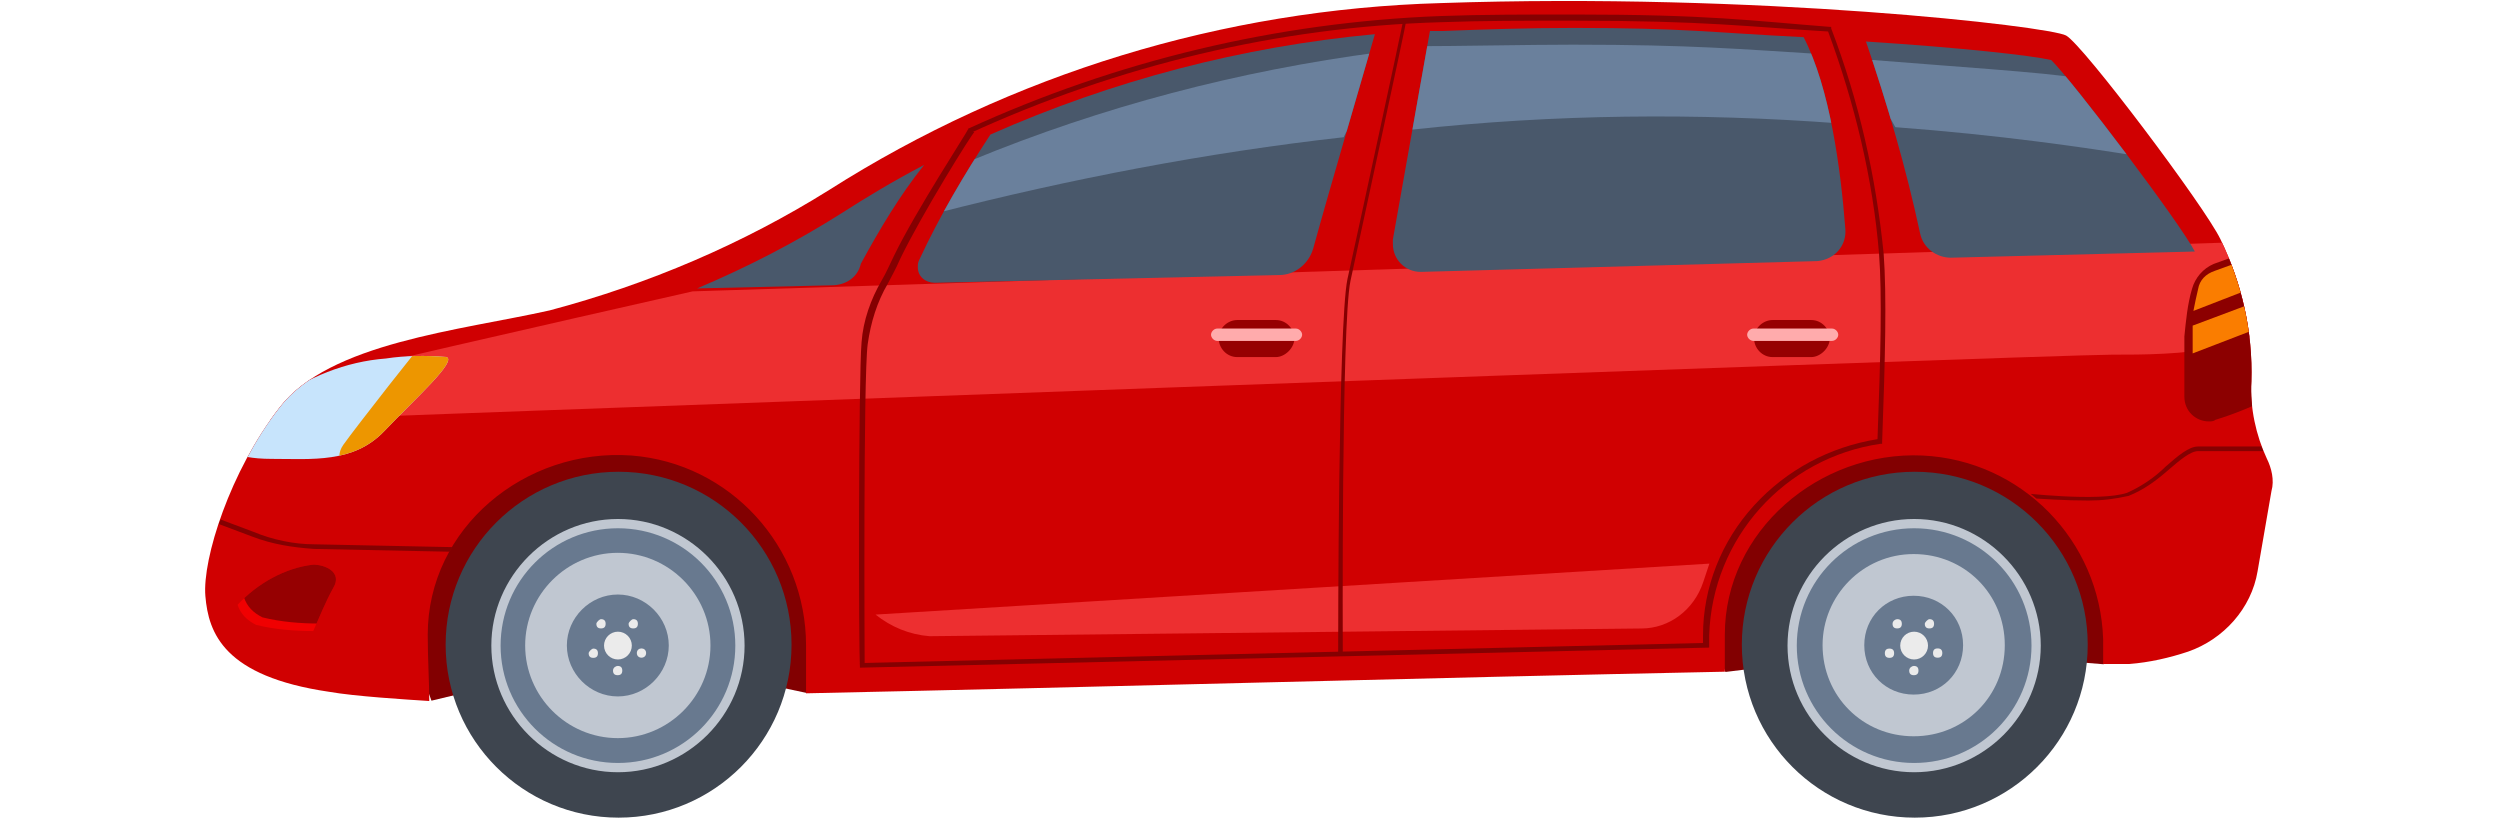 <?xml version="1.0" encoding="utf-8"?>
<!-- Generator: Adobe Illustrator 23.1.1, SVG Export Plug-In . SVG Version: 6.00 Build 0)  -->
<svg version="1.1" id="Layer_1" xmlns="http://www.w3.org/2000/svg" xmlns:xlink="http://www.w3.org/1999/xlink" x="0px" y="0px"
	 viewBox="0 0 161.9 53" style="enable-background:new 0 0 161.9 53;" xml:space="preserve">
<style type="text/css">
	.st0{fill:#820001;}
	.st1{fill:#D00001;}
	.st2{clip-path:url(#SVGID_2_);}
	.st3{fill:#850001;}
	.st4{fill:#ED2F30;}
	.st5{fill:#49586B;}
	.st6{fill:#3E454F;}
	.st7{fill:#68798F;}
	.st8{fill:#C0C7D1;}
	.st9{fill:#EBEBEB;}
	.st10{clip-path:url(#SVGID_4_);}
	.st11{fill:#C7E4FC;}
	.st12{fill:#F00001;}
	.st13{clip-path:url(#SVGID_6_);}
	.st14{fill:#ED9600;}
	.st15{clip-path:url(#SVGID_8_);}
	.st16{fill:#6A809C;}
	.st17{clip-path:url(#SVGID_10_);}
	.st18{clip-path:url(#SVGID_12_);}
	.st19{fill:#960001;}
	.st20{fill:#FFABAC;}
	.st21{clip-path:url(#SVGID_14_);}
	.st22{fill:#8C0000;}
	.st23{clip-path:url(#SVGID_16_);}
	.st24{fill:#FA7D00;}
	.st25{clip-path:url(#SVGID_18_);}
	.st26{fill:#D10000;}
	.st27{fill:#FF5456;}
</style>
<g id="Group_1281" transform="translate(0 0)">
	<g id="Group_1204" transform="translate(12.441 24.276)">
		<path id="Path_847" class="st0" d="M39.8,20.6L28,18.1l-12.5,3c0,0-2-5.5-2.1-6.1S15.9,5.9,16.7,5S27.8,0,28,0s11.8,1,12.4,1.7
			s6.1,5.5,6.1,5.5s0.9,3.6,0.7,4.7S45,16,45,16L39.8,20.6z"/>
	</g>
	<g id="Group_1205" transform="translate(95.637 25.117)">
		<path id="Path_848" class="st0" d="M40.6,17.9l-12.4-1l-12.1,1.5l-2.8-6.6c0,0,6.4-10.1,10.7-11.3s17.3,0.7,17.7,2.1
			s0.1,8.3,0.1,8.3L40.6,17.9z"/>
	</g>
	<g id="Group_1206" transform="translate(0)">
		<path id="Path_849" class="st1" d="M18.1,26.4c3.2-4.2,11.7-5,17.5-6.3c6.4-1.7,12.5-4.3,18.1-7.8C65.5,4.8,79.2,0.6,93.3,0.2
			c20.5-0.7,39.4,1.5,40.5,2.1s9,11.1,10,13.2c1.4,2.9,2.1,6,2,9.2c-0.1,1.7,0.3,3.5,1,5c0.3,0.6,0.5,1.4,0.3,2.1l-0.9,5.2
			c-0.4,2.4-2.2,4.4-4.5,5.2c-1.2,0.4-2.5,0.7-3.8,0.8c-0.2,0-0.7,0-1.7,0c0-0.5,0-1,0-1.6c-0.2-6.4-5.3-11.6-11.7-11.9
			c-6.7-0.3-12.8,4.9-12.8,11.6c0,0.9,0,1.7,0,2.4c-19.6,0.4-40.6,1-59.5,1.4c0-0.9,0-2,0-3.1c0-6.4-4.9-11.8-11.3-12.3
			c-6.9-0.5-13.2,4.7-13.2,11.6c0,1.6,0.1,3.1,0.1,4.3c-1.5-0.1-4.8-0.3-6.5-0.6c-6.8-1-7.8-3.8-8-6.2S14.9,30.5,18.1,26.4z"/>
	</g>
	<g id="Group_1211" transform="translate(0)">
		<g>
			<defs>
				<path id="SVGID_1_" d="M18.1,26.4c3.2-4.2,11.7-5,17.5-6.3c6.4-1.7,12.5-4.3,18.1-7.8C65.5,4.8,79.2,0.6,93.3,0.2
					c20.5-0.7,39.4,1.5,40.5,2.1s9,11.1,10,13.2c1.4,2.9,2.1,6,2,9.2c0,4.5,1.6,5.8,1.6,5.8l-1.7,10.2c0,0-5.1,2.2-7.7,2.2
					c-0.2,0-0.7,0-1.7,0c0-0.2,0-0.4,0-0.6c0-6.8-4.8-12.5-11.6-12.9c-6.8-0.4-12.9,4.8-12.9,11.6c0,0.9,0,1.7,0,2.4
					c-19.6,0.4-40.6,1-59.5,1.4c0-0.8,0-1.6,0-2.5c0-6.8-4.8-12.5-11.6-12.9s-12.9,4.8-12.9,11.6c0,1.6,0.1,3.1,0.1,4.3
					c-2.2-0.1-4.4-0.2-6.5-0.6c-2.3-0.5-7.8-3.8-8-6.2S14.9,30.5,18.1,26.4z"/>
			</defs>
			<clipPath id="SVGID_2_">
				<use xlink:href="#SVGID_1_"  style="overflow:visible;"/>
			</clipPath>
			<g id="Group_1210" class="st2">
				<g id="Group_1207" transform="translate(0.633 33.549)">
					<path id="Path_850" class="st3" d="M29.5,2.2l0-0.3l-9.8-0.2c-1.3,0-2.7-0.3-3.9-0.8L13.4,0l-0.1,0.3l2.4,0.9
						c1.3,0.5,2.6,0.7,4,0.8L29.5,2.2z"/>
				</g>
				<g id="Group_1208" transform="translate(117.448 28.915)">
					<path id="Path_851" class="st3" d="M17.8,3.5c0.9,0,1.7-0.1,2.6-0.3c1-0.4,1.8-1,2.6-1.7c0.7-0.6,1.4-1.2,1.9-1.2h4.6V0h-4.6
						c-0.6,0-1.3,0.6-2.1,1.3c-0.7,0.7-1.6,1.3-2.5,1.7c-1.8,0.6-6.9,0-6.9,0l0,0.3C14.8,3.4,16.3,3.5,17.8,3.5z"/>
				</g>
				<g id="Group_1209" transform="translate(2.655 15.569)">
					<path id="Path_852" class="st4" d="M142.8,0.1L42.2,3.3c0,0-12.4,2.8-24.4,5.6c-6.2,1.4-4.1,2.8-4.1,2.8s116.5-4.3,120.4-4.3
						s11.1,0,11.1-4.1S142.8,0.1,142.8,0.1z"/>
				</g>
			</g>
		</g>
	</g>
	<g id="Group_1216" transform="translate(31.849 1.808)">
		<g id="Group_1212" transform="translate(0 8.869)">
			<path id="Path_854" class="st5" d="M22,7.8L13.3,8c3.3-1.4,6.4-3,9.4-4.9c1.4-0.9,3.2-2,5.3-3.1c-1.6,2-2.9,4.2-4.1,6.4
				C23.7,7.3,22.9,7.8,22,7.8z"/>
		</g>
		<g id="Group_1213" transform="translate(14.189 0.405)">
			<path id="Path_855" class="st5" d="M18.1,6.5C26,3,34.4,0.8,43,0c-0.8,2.8-2.9,9.9-4,13.9c-0.3,1-1.2,1.7-2.2,1.7l-22.3,0.5
				c-0.6,0-1.1-0.4-1.1-1c0-0.2,0-0.3,0.1-0.5C14.8,11.8,16.4,9.1,18.1,6.5z"/>
		</g>
		<g id="Group_1214" transform="translate(75.691 0.881)">
			<path id="Path_856" class="st5" d="M13.3,0c6.2,0.4,10.7,0.9,12,1.2c1.5,1.5,8.3,10.5,9.3,12.4L18.8,14c-0.9,0-1.8-0.6-2-1.6
				C15.9,8.2,14.7,4.1,13.3,0z"/>
		</g>
		<g id="Group_1215" transform="translate(44.954)">
			<path id="Path_857" class="st5" d="M40.9,15.1l-25.7,0.7c-1,0-1.8-0.8-1.8-1.8c0-0.1,0-0.2,0-0.3l2.4-13.5c0.3,0,0.5,0,0.8,0
				C19.2,0.1,22.1,0,25.1,0c7.2,0,8.9,0.3,14.9,0.6c1.7,3.3,2.4,8.5,2.7,12.4C42.8,14.1,42,15,40.9,15.1
				C41,15.1,40.9,15.1,40.9,15.1z"/>
		</g>
	</g>
	<g id="Group_1230" transform="translate(96.101 27.251)">
		<g id="Group_1217" transform="translate(0 0)">
			<ellipse id="Ellipse_58" class="st6" cx="27.9" cy="14.5" rx="11.2" ry="11.2"/>
		</g>
		<g id="Group_1229" transform="translate(4.452 4.452)">
			<g id="Group_1218" transform="translate(0 0)">
				<circle id="Ellipse_59" class="st7" cx="23.4" cy="10.1" r="7.7"/>
			</g>
			<g id="Group_1219" transform="translate(4.177 4.178)">
				<path id="Path_858" class="st8" d="M13.3,5.9c0,3.3,2.6,5.9,5.9,5.9s5.9-2.6,5.9-5.9c0-3.3-2.6-5.9-5.9-5.9S13.3,2.7,13.3,5.9
					L13.3,5.9z M16,5.9c0-1.8,1.4-3.2,3.2-3.2c1.8,0,3.2,1.4,3.2,3.2c0,1.8-1.4,3.2-3.2,3.2c0,0,0,0,0,0C17.4,9.1,16,7.7,16,5.9
					L16,5.9z"/>
			</g>
			<g id="Group_1227" transform="translate(8.21 8.394)">
				<g id="Group_1221" transform="translate(0.995 0.811)">
					<g id="Group_1220">
						<ellipse id="Ellipse_60" class="st9" cx="14.2" cy="0.9" rx="0.9" ry="0.9"/>
					</g>
				</g>
				<g id="Group_1222" transform="translate(2.587)">
					<path id="Path_859" class="st9" d="M13.3,0.3c0,0.2,0.1,0.3,0.3,0.3c0.2,0,0.3-0.1,0.3-0.3c0-0.2-0.1-0.3-0.3-0.3c0,0,0,0,0,0
						C13.5,0,13.3,0.2,13.3,0.3z"/>
				</g>
				<g id="Group_1223" transform="translate(0.499)">
					<path id="Path_860" class="st9" d="M13.3,0.3c0,0.2,0.1,0.3,0.3,0.3c0.2,0,0.3-0.1,0.3-0.3S13.8,0,13.6,0c0,0,0,0,0,0
						C13.5,0,13.3,0.1,13.3,0.3z"/>
				</g>
				<g id="Group_1224" transform="translate(1.577 3.029)">
					<path id="Path_861" class="st9" d="M13.3,0.3c0,0.2,0.1,0.3,0.3,0.3c0.2,0,0.3-0.1,0.3-0.3c0-0.2-0.1-0.3-0.3-0.3
						C13.5,0,13.3,0.1,13.3,0.3z"/>
				</g>
				<g id="Group_1225" transform="translate(3.12 1.895)">
					<path id="Path_862" class="st9" d="M13.3,0.3c0,0.2,0.1,0.3,0.3,0.3s0.3-0.1,0.3-0.3c0-0.2-0.1-0.3-0.3-0.3S13.3,0.1,13.3,0.3
						L13.3,0.3z"/>
				</g>
				<g id="Group_1226" transform="translate(0 1.906)">
					<path id="Path_863" class="st9" d="M13.3,0.3c0,0.2,0.1,0.3,0.3,0.3s0.3-0.1,0.3-0.3c0-0.2-0.1-0.3-0.3-0.3S13.3,0.1,13.3,0.3
						L13.3,0.3z"/>
				</g>
			</g>
			<g id="Group_1228" transform="translate(1.907 1.907)">
				<path id="Path_864" class="st8" d="M13.3,8.2c0,4.5,3.7,8.2,8.2,8.2c4.5,0,8.2-3.7,8.2-8.2C29.7,3.7,26,0,21.5,0
					S13.3,3.7,13.3,8.2L13.3,8.2z M13.9,8.2c0-4.2,3.4-7.6,7.6-7.6c4.2,0,7.6,3.4,7.6,7.6c0,4.2-3.4,7.6-7.6,7.6h0
					C17.3,15.8,13.9,12.4,13.9,8.2z"/>
			</g>
		</g>
	</g>
	<g id="Group_1244" transform="translate(12.16 27.251)">
		<g id="Group_1231" transform="translate(0 0)">
			<ellipse id="Ellipse_61" class="st6" cx="27.9" cy="14.5" rx="11.2" ry="11.2"/>
		</g>
		<g id="Group_1243" transform="translate(4.452 4.452)">
			<g id="Group_1232" transform="translate(0 0)">
				<circle id="Ellipse_62" class="st7" cx="23.4" cy="10.1" r="7.7"/>
			</g>
			<g id="Group_1233" transform="translate(4.098 4.098)">
				<path id="Path_865" class="st8" d="M13.3,6c0,3.3,2.7,6,6,6s6-2.7,6-6s-2.7-6-6-6h0C16,0,13.3,2.7,13.3,6z M16,6
					c0-1.8,1.5-3.3,3.3-3.3s3.3,1.5,3.3,3.3s-1.5,3.3-3.3,3.3S16,7.8,16,6L16,6z"/>
			</g>
			<g id="Group_1241" transform="translate(8.21 8.394)">
				<g id="Group_1235" transform="translate(0.995 0.811)">
					<g id="Group_1234">
						<ellipse id="Ellipse_63" class="st9" cx="14.2" cy="0.9" rx="0.9" ry="0.9"/>
					</g>
				</g>
				<g id="Group_1236" transform="translate(2.587)">
					<path id="Path_866" class="st9" d="M13.3,0.3c0,0.2,0.1,0.3,0.3,0.3s0.3-0.1,0.3-0.3c0-0.2-0.1-0.3-0.3-0.3
						C13.5,0,13.3,0.2,13.3,0.3z"/>
				</g>
				<g id="Group_1237" transform="translate(0.499)">
					<path id="Path_867" class="st9" d="M13.3,0.3c0,0.2,0.1,0.3,0.3,0.3s0.3-0.1,0.3-0.3c0-0.2-0.1-0.3-0.3-0.3
						C13.5,0,13.3,0.2,13.3,0.3z"/>
				</g>
				<g id="Group_1238" transform="translate(1.577 3.029)">
					<path id="Path_868" class="st9" d="M13.3,0.3c0,0.2,0.1,0.3,0.3,0.3c0.2,0,0.3-0.1,0.3-0.3c0-0.2-0.1-0.3-0.3-0.3c0,0,0,0,0,0
						C13.5,0,13.3,0.1,13.3,0.3z"/>
				</g>
				<g id="Group_1239" transform="translate(3.12 1.895)">
					<ellipse id="Ellipse_64" class="st9" cx="13.6" cy="0.3" rx="0.3" ry="0.3"/>
				</g>
				<g id="Group_1240" transform="translate(0 1.906)">
					<path id="Path_869" class="st9" d="M13.3,0.3c0,0.2,0.1,0.3,0.3,0.3c0.2,0,0.3-0.1,0.3-0.3c0-0.2-0.1-0.3-0.3-0.3c0,0,0,0,0,0
						C13.5,0,13.3,0.2,13.3,0.3z"/>
				</g>
			</g>
			<g id="Group_1242" transform="translate(1.907 1.907)">
				<path id="Path_870" class="st8" d="M13.3,8.2c0,4.5,3.7,8.2,8.2,8.2c4.5,0,8.2-3.7,8.2-8.2C29.7,3.7,26,0,21.5,0
					C17,0,13.3,3.7,13.3,8.2L13.3,8.2z M13.9,8.2c0-4.2,3.4-7.6,7.6-7.6c4.2,0,7.6,3.4,7.6,7.6c0,4.2-3.4,7.6-7.6,7.6h0
					C17.3,15.8,13.9,12.4,13.9,8.2z"/>
			</g>
		</g>
	</g>
	<g id="Group_1247" transform="translate(0)">
		<g>
			<defs>
				<path id="SVGID_3_" d="M18.1,26.4c3.2-4.2,11.7-5,17.5-6.3c6.4-1.7,12.5-4.3,18.1-7.8C65.5,4.8,79.2,0.6,93.3,0.2
					c20.5-0.7,39.4,1.5,40.5,2.1s9,11.1,10,13.2c1.4,2.9,2.1,6,2,9.2c0,4.5,1.6,5.8,1.6,5.8l-1.7,10.2c0,0-5.1,2.2-7.7,2.2
					c-0.2,0-0.7,0-1.7,0c0-0.2,0-0.4,0-0.6c0-6.8-4.8-12.5-11.6-12.9c-6.8-0.4-12.9,4.8-12.9,11.6c0,0.9,0,1.7,0,2.4
					c-19.6,0.4-40.6,1-59.5,1.4c0-0.8,0-1.6,0-2.5c0-6.8-4.8-12.5-11.6-12.9s-12.9,4.8-12.9,11.6c0,1.6,0.1,3.1,0.1,4.3
					c-2.2-0.1-4.4-0.2-6.5-0.6c-2.3-0.5-7.8-3.8-8-6.2S14.9,30.5,18.1,26.4z"/>
			</defs>
			<clipPath id="SVGID_4_">
				<use xlink:href="#SVGID_3_"  style="overflow:visible;"/>
			</clipPath>
			<g id="Group_1246" class="st10">
				<g id="Group_1245" transform="translate(1.188 23.017)">
					<path id="Path_871" class="st11" d="M16.6,3c2.1-1.6,4.6-2.6,7.2-2.8c1.3-0.2,2.6-0.2,3.9-0.1c0.8,0.2-2,2.7-4,4.8
						S19,6.7,16.4,6.7s-3.1-0.8-3.1-0.8C14.3,4.8,15.4,3.9,16.6,3z"/>
				</g>
			</g>
		</g>
	</g>
	<g id="Group_1248" transform="translate(2.085 36.567)">
		<path id="Path_873" class="st12" d="M13.3,2.6c0.2,0.6,0.6,1,1.2,1.3c1.2,0.3,2.5,0.4,3.7,0.4c0.4-0.9,0.8-1.9,1.3-2.8
			C20.1,0.5,19,0,18.2,0C16.4,0.2,14.6,1.2,13.3,2.6z"/>
	</g>
	<g id="Group_1251" transform="translate(1.188 23.017)">
		<g>
			<defs>
				<path id="SVGID_5_" d="M16.6,3c2.1-1.6,4.6-2.6,7.2-2.8c1.3-0.2,2.6-0.2,3.9-0.1c0.8,0.2-2,2.7-4,4.8S19,6.7,16.4,6.7
					s-3.1-0.8-3.1-0.8C14.3,4.8,15.4,3.9,16.6,3z"/>
			</defs>
			<clipPath id="SVGID_6_">
				<use xlink:href="#SVGID_5_"  style="overflow:visible;"/>
			</clipPath>
			<g id="Group_1250" class="st13">
				<g id="Group_1249" transform="translate(7.446 -1.211)">
					<path id="Path_874" class="st14" d="M19.1,0c-0.1,0-4.8,6-5.5,7s0.2,1.8,0.7,2.1s7.7-6.3,7.7-6.5S20.9,1,20.9,1L19.1,0z"/>
				</g>
			</g>
		</g>
	</g>
	<g id="Group_1254" transform="translate(46.037 2.213)">
		<g>
			<defs>
				<path id="SVGID_7_" d="M18.1,6.5C26,3,34.4,0.8,43,0c-0.8,2.8-2.9,9.9-4,13.9c-0.3,1-1.2,1.7-2.2,1.7l-22.3,0.5
					c-0.6,0-1.1-0.4-1.1-1c0-0.2,0-0.3,0.1-0.5C14.8,11.8,16.4,9.1,18.1,6.5z"/>
			</defs>
			<clipPath id="SVGID_8_">
				<use xlink:href="#SVGID_7_"  style="overflow:visible;"/>
			</clipPath>
			<g id="Group_1253" class="st15">
				<g id="Group_1252" transform="translate(1.38 1.172)">
					<path id="Path_876" class="st16" d="M13.3,10.4C14,9.2,14.7,8,15.5,7c8.5-3.5,17.3-5.8,26.4-7c-0.6,1.9-1.4,3.7-2.3,5.5
						C30.7,6.5,21.9,8.2,13.3,10.4z"/>
				</g>
			</g>
		</g>
	</g>
	<g id="Group_1257" transform="translate(107.54 2.689)">
		<g>
			<defs>
				<path id="SVGID_9_" d="M13.3,0c6.2,0.4,10.7,0.9,12,1.2c1.5,1.5,8.3,10.5,9.3,12.4L18.8,14c-0.9,0-1.8-0.6-2-1.6
					C15.9,8.2,14.7,4.1,13.3,0z"/>
			</defs>
			<clipPath id="SVGID_10_">
				<use xlink:href="#SVGID_9_"  style="overflow:visible;"/>
			</clipPath>
			<g id="Group_1256" class="st17">
				<g id="Group_1255" transform="translate(-0.199 1.147)">
					<path id="Path_878" class="st16" d="M15.4,4.4C14.6,3,13.9,1.5,13.3,0c4.9,0.4,12.4,0.9,13.7,1.2c0.8,0.9,2.5,2.9,4.3,5.1
						C27.6,5.7,22.1,4.9,15.4,4.4z"/>
				</g>
			</g>
		</g>
	</g>
	<g id="Group_1260" transform="translate(76.803 1.808)">
		<g>
			<defs>
				<path id="SVGID_11_" d="M40.9,15.1l-25.7,0.7c-1,0-1.8-0.8-1.8-1.8c0-0.1,0-0.2,0-0.3l2.4-13.5c0.3,0,0.5,0,0.8,0
					C19.2,0.1,22.1,0,25.1,0c7.2,0,8.9,0.3,14.9,0.6c1.7,3.3,2.4,8.5,2.7,12.4C42.8,14.1,42,15,40.9,15.1
					C41,15.1,40.9,15.1,40.9,15.1z"/>
			</defs>
			<clipPath id="SVGID_12_">
				<use xlink:href="#SVGID_11_"  style="overflow:visible;"/>
			</clipPath>
			<g id="Group_1259" transform="translate(0)" class="st18">
				<g id="Group_1258" transform="translate(1.351 1.085)">
					<path id="Path_880" class="st16" d="M13.3,5.5l0.2-5.4C16.2,0.1,20.8,0,23.7,0c7.7,0,11,0.3,15.9,0.6c0.6,1.4,1.1,2.9,1.4,4.5
						C31.7,4.4,22.5,4.5,13.3,5.5z"/>
				</g>
			</g>
		</g>
	</g>
	<path id="Path_882" class="st4" d="M56.7,39.8l54-3.3l-0.4,1.2c-0.6,1.8-2.2,3-4,3l-46.1,0.5C58.9,41.1,57.7,40.6,56.7,39.8
		L56.7,39.8z"/>
	<g id="Group_1261" transform="translate(42.387 0.939)">
		<path id="Path_883" class="st3" d="M13.3,42.3l55-1.3v-0.1c0-0.2,0-0.4,0-0.7c0.2-6.3,4.9-11.5,11.1-12.4l0.1,0v-0.1
			c0.2-5.4,0.3-9.5,0.1-12.2c-0.5-5-1.6-9.9-3.4-14.6l0-0.1l-0.1,0C71,0.4,68.3,0,59.5,0c-3,0-5.9,0-8.6,0.1
			C40.3,0.5,29.9,3,20.3,7.4l0.1,0.3C30,3.3,40.4,0.8,50.9,0.5c2.7-0.1,5.5-0.1,8.5-0.1c8.8,0,11.4,0.4,16.6,0.7
			c1.7,4.6,2.9,9.5,3.3,14.4c0.2,2.6,0.1,6.7-0.1,12c-3.1,0.5-5.9,2-8,4.3c-2.1,2.3-3.3,5.3-3.3,8.4c0,0.2,0,0.3,0,0.5L13.3,42
			L13.3,42.3z"/>
	</g>
	<g id="Group_1262" transform="translate(73.359 1.381)">
		<path id="Path_884" class="st3" d="M13.3,41h0.3c0-0.2-0.1-21.4,0.5-24.2c0.6-2.8,3.6-16.6,3.6-16.8L17.5,0c0,0.1-3,14-3.6,16.7
			C13.3,19.6,13.3,40.1,13.3,41z"/>
	</g>
	<g id="Group_1263" transform="translate(42.295 8.366)">
		<path id="Path_885" class="st3" d="M13.4,34.8h0.3c0-0.2-0.1-18.8,0.2-20.9c0.2-1.4,0.6-2.7,1.3-3.9c0.2-0.4,0.5-0.9,0.8-1.6
			c1.4-2.9,4.7-8.2,4.8-8.2L20.4,0c0,0.1-3.4,5.3-4.8,8.2c-0.3,0.6-0.5,1.1-0.8,1.6c-0.7,1.2-1.2,2.6-1.3,4
			C13.3,16,13.3,34,13.4,34.8z"/>
	</g>
	<g id="Group_1266" transform="translate(65.026 20.625)">
		<g id="Group_1264" transform="translate(0.498 0)">
			<path id="Rectangle_228" class="st19" d="M17.1,2.5h-2.5c-0.7,0-1.2-0.6-1.2-1.2l0,0c0-0.7,0.6-1.2,1.2-1.2h2.5
				c0.7,0,1.2,0.6,1.2,1.2l0,0C18.3,1.9,17.7,2.5,17.1,2.5z"/>
		</g>
		<g id="Group_1265" transform="translate(0 0.552)">
			<path id="Rectangle_229" class="st20" d="M18.9,0.9h-5.1c-0.2,0-0.4-0.2-0.4-0.4l0,0c0-0.2,0.2-0.4,0.4-0.4h5.1
				c0.2,0,0.4,0.2,0.4,0.4l0,0C19.3,0.7,19.1,0.9,18.9,0.9z"/>
		</g>
	</g>
	<g id="Group_1269" transform="translate(99.746 20.625)">
		<g id="Group_1267" transform="translate(0.449 0)">
			<path id="Rectangle_230" class="st19" d="M17.1,2.5h-2.5c-0.7,0-1.2-0.6-1.2-1.2l0,0c0-0.7,0.6-1.2,1.2-1.2h2.5
				c0.7,0,1.2,0.6,1.2,1.2l0,0C18.3,1.9,17.7,2.5,17.1,2.5z"/>
		</g>
		<g id="Group_1268" transform="translate(0 0.552)">
			<path id="Rectangle_231" class="st20" d="M18.9,0.9h-5.1c-0.2,0-0.4-0.2-0.4-0.4l0,0c0-0.2,0.2-0.4,0.4-0.4h5.1
				c0.2,0,0.4,0.2,0.4,0.4l0,0C19.3,0.7,19.1,0.9,18.9,0.9z"/>
		</g>
	</g>
	<g id="Group_1277" transform="translate(0)">
		<g>
			<defs>
				<path id="SVGID_13_" d="M18.1,26.4c3.2-4.2,11.7-5,17.5-6.3c6.4-1.7,12.5-4.3,18.1-7.8C65.5,4.8,79.2,0.6,93.3,0.2
					c20.5-0.7,39.4,1.5,40.5,2.1s9,11.1,10,13.2c1.4,2.9,2.1,6,2,9.2c-0.1,1.7,0.3,3.5,1,5c0.4,0.6,0.5,1.4,0.4,2.1l-1.5,8.9
					c0,0-5.1,2.2-7.7,2.2c-0.2,0-0.7,0-1.7,0c0-0.2,0-0.4,0-0.6c0-6.8-4.8-12.5-11.6-12.9c-6.8-0.4-12.9,4.8-12.9,11.6
					c0,0.9,0,1.7,0,2.4c-19.6,0.4-40.6,1-59.5,1.4c0-0.9,0-2,0-3.1c0-6.4-5-11.8-11.4-12.3c-6.8-0.5-13.1,4.7-13.1,11.6
					c0,1.6,0.1,3.1,0.1,4.3c-2.2-0.1-4.4-0.2-6.5-0.6c-2.3-0.5-7.8-3.8-8-6.2S14.9,30.5,18.1,26.4z"/>
			</defs>
			<clipPath id="SVGID_14_">
				<use xlink:href="#SVGID_13_"  style="overflow:visible;"/>
			</clipPath>
			<g id="Group_1276" class="st21">
				<g id="Group_1275" transform="translate(128.16 16.692)">
					<g id="Group_1274">
						<path id="Path_886" class="st22" d="M16.3,0l-1.1,0.4C14.5,0.7,14,1.3,13.8,2c-0.3,1-0.4,2.1-0.5,3.1c0,1.1,0,2.6,0,3.9
							c0,0.9,0.7,1.6,1.6,1.6c0.1,0,0.3,0,0.4-0.1c1.3-0.4,2.5-0.9,3.7-1.5C22.8,7.1,16.3,0,16.3,0z"/>
						<g>
							<defs>
								<path id="SVGID_15_" d="M16.3,0l-1.1,0.4C14.5,0.7,14,1.3,13.8,2c-0.3,1-0.4,2.1-0.5,3.1c0,1.1,0,2.6,0,3.9
									c0,0.9,0.7,1.6,1.6,1.6c0.1,0,0.3,0,0.4-0.1c1.3-0.4,2.5-0.9,3.7-1.5C22.8,7.1,16.3,0,16.3,0z"/>
							</defs>
							<clipPath id="SVGID_16_">
								<use xlink:href="#SVGID_15_"  style="overflow:visible;"/>
							</clipPath>
							<g id="Group_1273" class="st23">
								<g id="Group_1272" transform="translate(0.437 0.042)">
									<g id="Group_1270" transform="translate(0 2.253)">
										<path id="Path_887" class="st24" d="M19.9,1.4l-6.5,2.5c0-0.4,0-0.8,0-1.1c0-0.2,0-0.5,0-0.7L19,0
											C19.3,0.5,19.6,0.9,19.9,1.4z"/>
									</g>
									<g id="Group_1271" transform="translate(0.149)">
										<path id="Path_888" class="st24" d="M13.3,3.4c0.1-0.5,0.2-1,0.3-1.4c0.1-0.6,0.5-1,1.1-1.2L16.9,0
											c0.4,0.4,0.8,0.9,1.3,1.5L13.3,3.4z"/>
									</g>
								</g>
							</g>
						</g>
					</g>
				</g>
			</g>
		</g>
	</g>
	<g id="Group_1280" transform="translate(2.085 36.567)">
		<g>
			<defs>
				<path id="SVGID_17_" d="M13.3,2.6c0.2,0.6,0.6,1,1.2,1.3c1.2,0.3,2.5,0.4,3.7,0.4c0.4-0.9,0.8-1.9,1.3-2.8C20.1,0.5,19,0,18.2,0
					C16.4,0.2,14.6,1.2,13.3,2.6z"/>
			</defs>
			<clipPath id="SVGID_18_">
				<use xlink:href="#SVGID_17_"  style="overflow:visible;"/>
			</clipPath>
			<g id="Group_1279" class="st25">
				<g id="Group_1278" transform="translate(0.413 -0.486)">
					<path id="Path_891" class="st19" d="M13.3,2.6c0.2,0.6,0.6,1,1.2,1.3c1.2,0.3,2.5,0.4,3.7,0.4c0.4-0.9,0.8-1.9,1.3-2.8
						C20.1,0.5,19,0,18.2,0C16.4,0.2,14.6,1.2,13.3,2.6z"/>
				</g>
			</g>
		</g>
	</g>
</g>
<g id="Group_1284" transform="translate(38.882 14.385)">
	<g id="Group_1282" transform="translate(0 4.148)">
		<path id="Path_893" class="st26" d="M13.3,126.4l1.6-1.3l1.8,0l-0.3,1.4c0,0-0.1,0.2-1.4,0.3C14.5,127,13.8,126.8,13.3,126.4z"/>
	</g>
	<g id="Group_1283" transform="translate(1.036 0)">
		<path id="Path_894" class="st27" d="M13.7,129.7c0,0,5.3-0.7,5.9-0.9s-0.5-3.1-1.1-3.4c-0.9-0.3-1.9-0.3-2.8,0
			c-0.9,0.6-1.6,1.4-2.1,2.4C13.4,128.5,13.1,129.5,13.7,129.7z"/>
	</g>
</g>
</svg>

